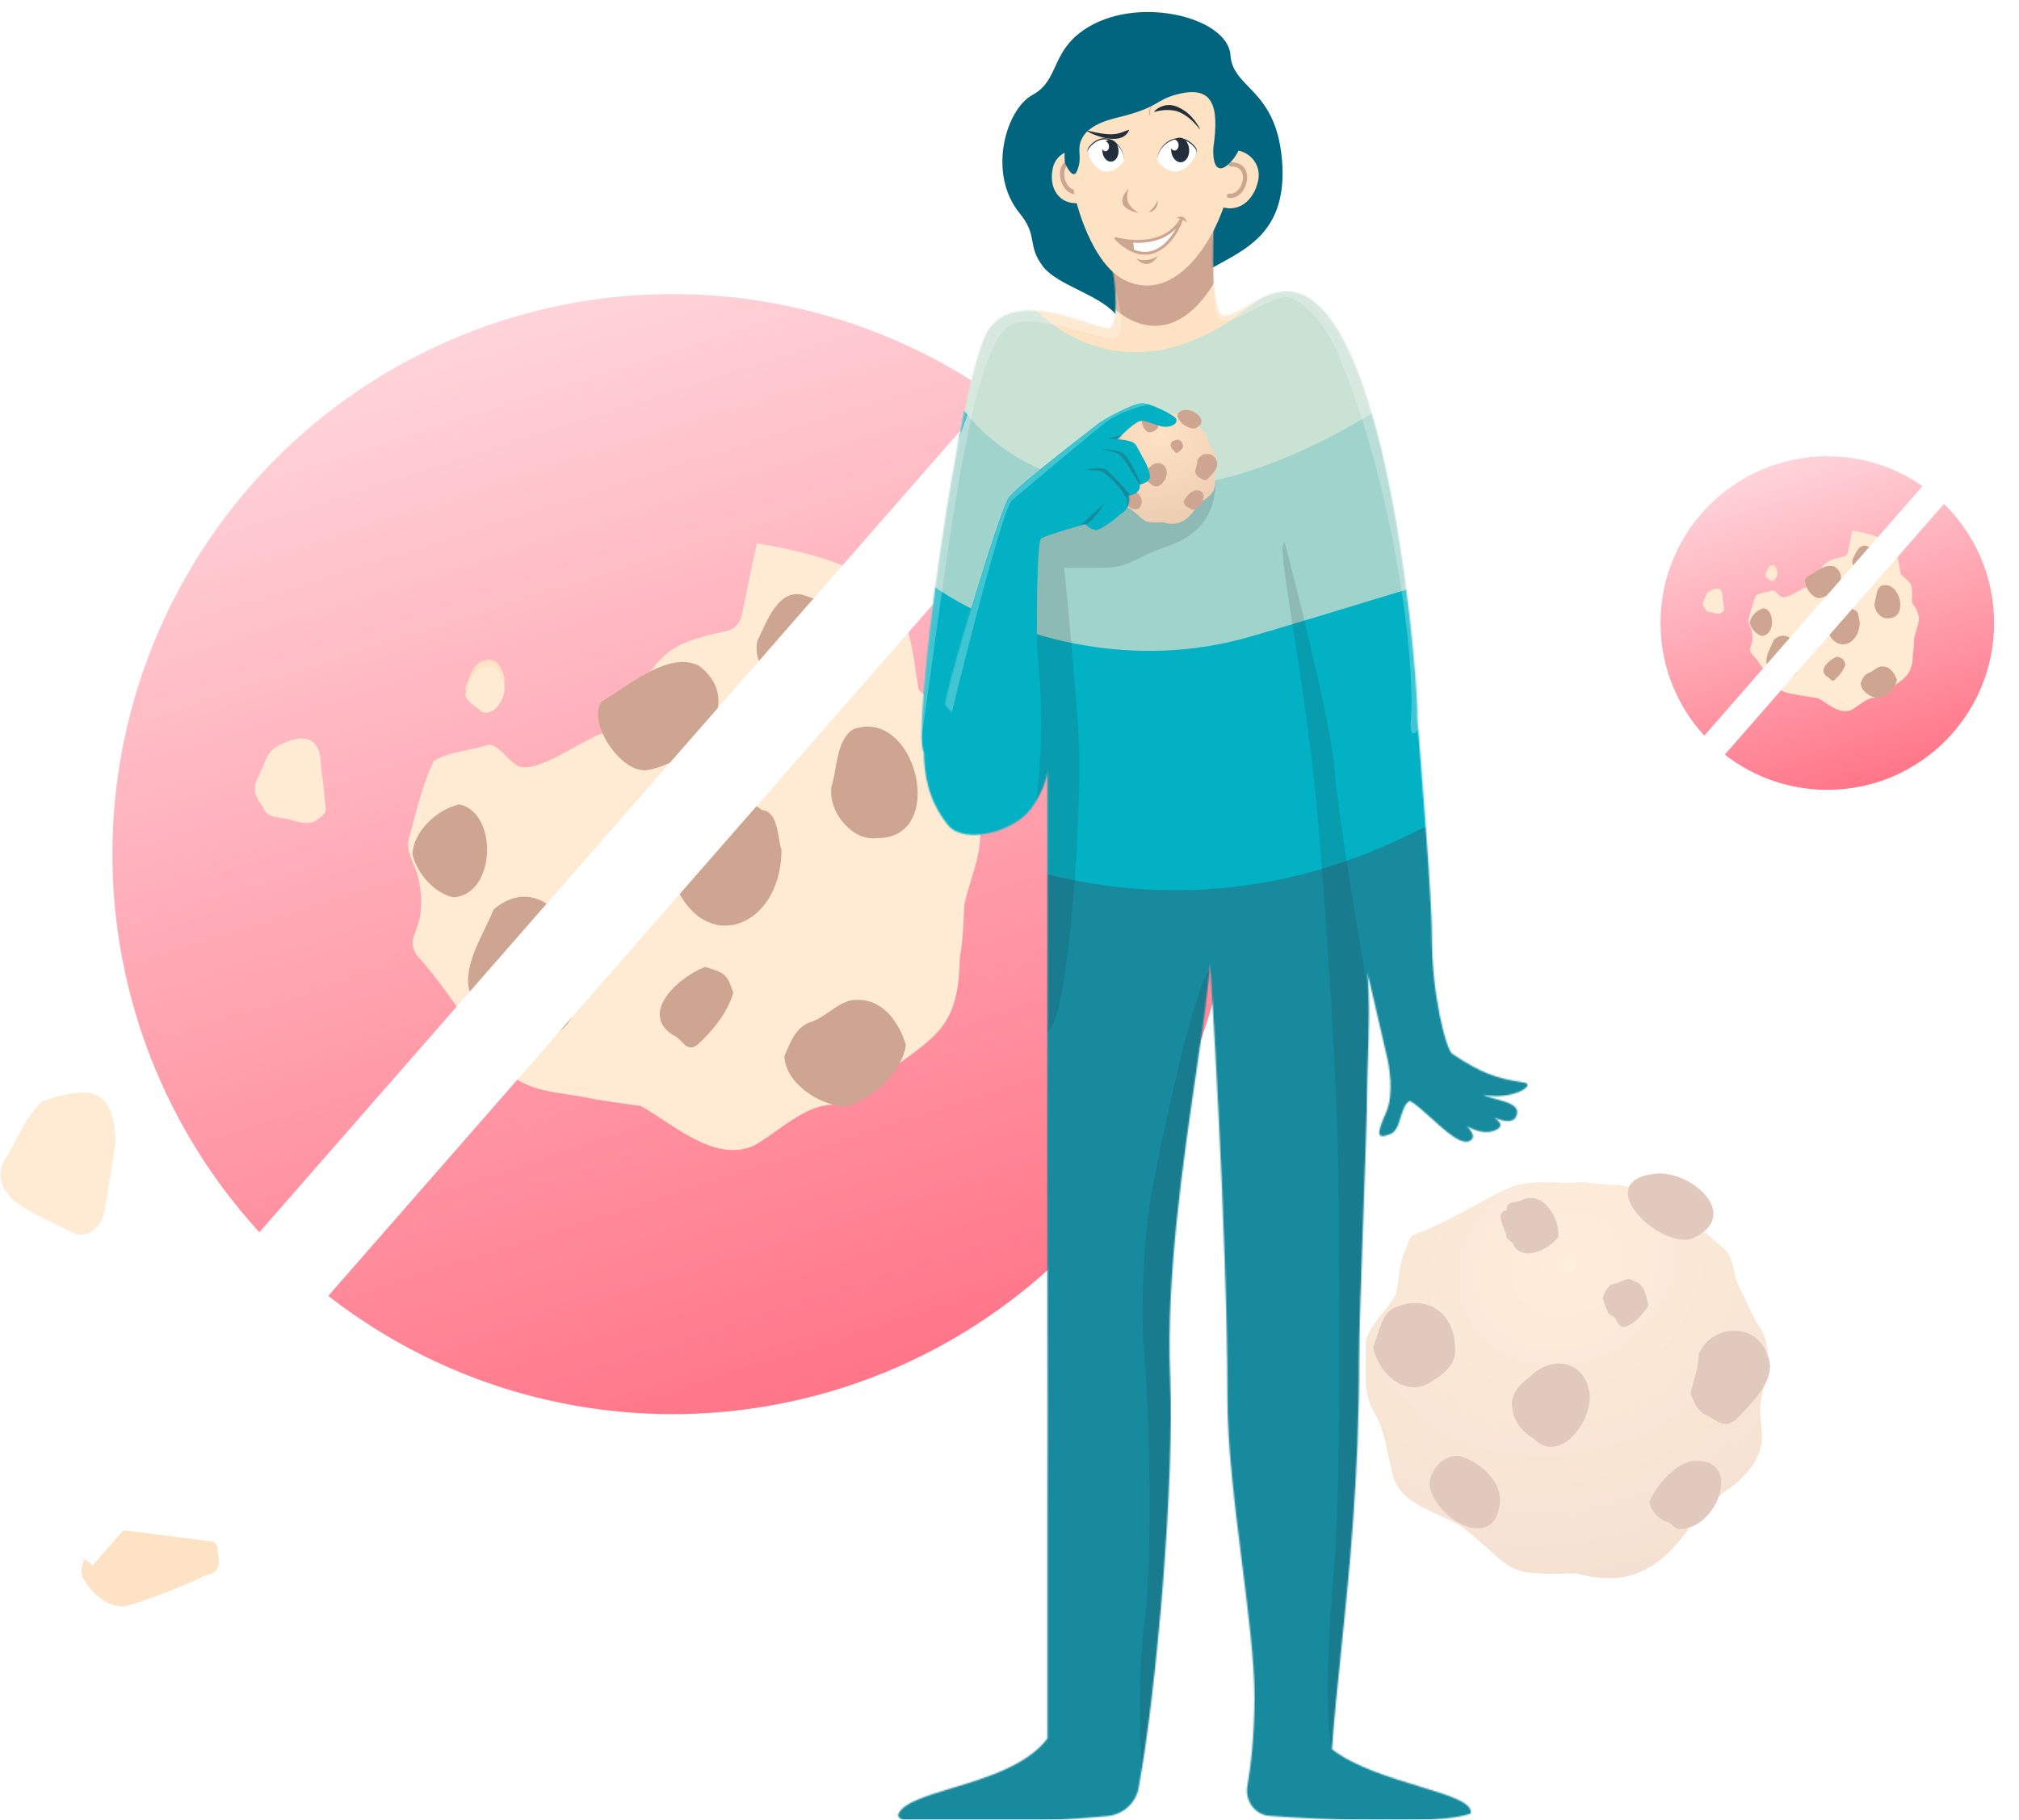 <svg width="1421" height="1281" viewBox="0 0 1421 1281" fill="none" xmlns="http://www.w3.org/2000/svg">
<path d="M674.265 532.745C674.735 535.909 675.036 539.098 675.372 542.282C675.5 543.503 674.507 544.02 673.725 544.65C671.827 546.176 669.81 545.48 667.794 544.994C665.597 544.153 661.822 544.817 661.163 541.931C659.224 539.755 658.692 537.661 660.045 535.037C661.306 532.859 661.697 529.916 663.902 528.486C666.108 527.056 674.269 522.933 674.265 532.745Z" fill="#FEE2C4"/>
<circle cx="473.356" cy="601.257" r="394.231" fill="url(#paint0_linear)"/>
<path d="M675.881 518.991C676.436 519.823 677.035 520.626 677.625 521.435C677.851 521.745 678.189 521.659 678.501 521.642C679.259 521.601 679.578 521.019 679.941 520.487C680.271 519.834 681.281 519.202 680.828 518.394C680.819 517.485 680.503 516.889 679.641 516.561C678.894 516.318 678.187 515.716 677.378 515.844C676.57 515.971 673.823 516.714 675.881 518.991Z" fill="#FEE2C4"/>
<path d="M144.533 1108.98C129.904 1116.55 91.389 1131.17 85.774 1130.9C73.546 1129.77 64.883 1121.82 58.816 1111.43C55.803 1106.26 58.006 1097.83 63.031 1092.62C70.465 1084.86 78.502 1075.8 90.486 1077.57C109.584 1080.14 128.706 1082.57 147.852 1084.86C150.987 1085.24 152.455 1086.43 152.967 1089.65C153.843 1097.36 157.369 1106.68 144.533 1108.98Z" fill="#FEE2C4"/>
<g filter="url(#filter0_i)">
<path d="M81.447 799.538C79.007 815.466 76.216 833.205 73.298 849.586C71.621 859.21 61.31 868.599 51.787 864.064C33.813 853.627 -8.011 842.201 1.806 814.888C11.43 800.921 17.298 782.193 29.864 771.169C61.914 760.64 79.745 760.111 81.447 799.538Z" fill="#FFEAD3"/>
</g>
<g filter="url(#filter1_i)">
<path d="M532.783 378.093C561.194 382.776 589.788 389.892 615.121 403.935C640.454 420.482 642.003 453.915 646.517 481.045C671.546 505.26 674.863 498.851 673.328 537.724C673.442 543.313 672.225 549.206 676.809 553.245C683.753 562.285 688.274 572.948 689.946 584.224C689.536 600.346 682.164 616.603 678.712 632.449C678.061 644.858 677.877 657.344 675.557 669.639C674.538 719.322 659.328 724.408 622.146 752.012C619.099 754.134 615.789 755.848 612.298 757.113C600.739 758.874 599.565 775.053 587.63 773.193C565.7 773.193 548.63 792.13 530.328 802.197C502.42 814.223 473.89 786.853 451.096 774.197C439.657 772.464 428.147 771.134 416.765 769.096C396.872 764.35 371.914 765.453 356.888 749.798C333.245 724.698 316.642 693.515 293.424 668.132C283.4 652.229 302.677 651.72 294.308 613.122C291.818 602.942 284.404 594.333 288.465 583.594C293.127 566.021 297.4 547.94 305.196 531.421C316.26 524.481 331.562 524.014 344.104 519.784C351.631 520.42 356.173 529.384 362.349 533.267C373.668 544.091 409.407 516.289 423.896 511.953C434.465 507.913 437.598 496.488 443.626 488.013C466.264 455.648 469.249 448.623 510.025 440.148C516.838 439.016 520.792 434.758 522.186 428.051C525.822 411.356 528.829 394.738 532.783 378.093Z" fill="#FFEAD3"/>
</g>
<g filter="url(#filter2_i)">
<path d="M225.863 535.135C227.32 544.947 228.254 554.837 229.294 564.713C229.69 568.498 226.613 570.104 224.186 572.056C218.301 576.789 212.047 574.631 205.793 573.124C198.981 570.514 187.273 572.572 185.228 563.623C179.215 556.875 177.567 550.38 181.762 542.245C185.674 535.489 186.884 526.363 193.724 521.928C200.565 517.492 225.874 504.705 225.863 535.135Z" fill="#FFEAD3"/>
</g>
<path d="M355.101 479.531C355.625 487.567 347.419 501.108 338.618 496.304C335.046 492.59 325.34 488.452 328.162 482.361C331.049 475.216 333.249 466.5 341.745 464.823C349.598 462.008 355.101 472.895 355.101 479.531Z" fill="#FEE2C4"/>
<g filter="url(#filter3_i)">
<path d="M355.101 479.531C355.625 487.567 347.419 501.108 338.618 496.304C335.046 492.59 325.34 488.452 328.162 482.361C331.049 475.216 333.249 466.5 341.745 464.823C349.598 462.008 355.101 472.895 355.101 479.531Z" fill="#FFEAD3"/>
</g>
<g filter="url(#filter4_i)">
<path fill-rule="evenodd" clip-rule="evenodd" d="M542.758 480.143C549.995 500.276 595.037 464.303 594.245 450.685C594.279 430.604 586.345 428.232 570.258 423.423C569.859 423.304 569.455 423.183 569.046 423.06C551.228 414.768 542.295 434.058 535.719 448.259L535.719 448.26L535.718 448.261C535.012 449.785 534.334 451.25 533.674 452.617C530.944 458.128 533.328 470.352 537.728 474.597C537.96 474.728 538.189 474.854 538.414 474.978L538.414 474.979C540.681 476.232 542.481 477.227 542.758 480.143ZM455.39 544.951C437.139 547.441 412.945 511.376 423.422 496.697C427.065 494.585 431.135 491.878 435.486 488.984C453.001 477.336 475.067 462.661 492.163 471.597C526.926 498.861 487.133 539.963 455.39 544.951ZM472.948 619.528C492.049 676.95 549.62 658.323 550.058 601.135C549.259 599.186 548.777 596.283 548.243 593.069V593.069C546.826 584.535 545.044 573.81 535.995 572.936C532.578 569.852 528.658 568.317 524.47 569.916C521.462 570.789 519.201 569.52 516.938 568.251C514.912 567.114 512.885 565.978 510.322 566.379C506.607 566.817 503.051 568.141 499.955 570.24C496.859 572.339 494.312 575.151 492.53 578.44C490.354 583.433 487.422 588.324 484.479 593.234C479.386 601.732 474.258 610.287 472.948 619.528ZM381.258 732.773C403.309 732.469 409.803 704.455 410.263 685.828C408.091 654.942 378.938 616.33 347.45 642.972C345.848 647.063 343.676 651.555 341.394 656.275C332.205 675.278 321.238 697.959 338.607 712.909C347.885 722.52 360.383 726.336 373.165 730.239C375.859 731.061 378.566 731.888 381.258 732.773ZM552.032 746.2C552.852 765.414 576.113 780.44 594.393 781.925C613.705 776.959 634.652 758.29 637.609 738.518C633.075 723.202 622.018 706.754 604.495 706.754C596.783 705.951 590.344 710.406 583.879 714.878C579.971 717.581 576.054 720.291 571.84 721.85C561.374 724.817 557.459 733.794 553.525 742.816C553.032 743.947 552.539 745.079 552.032 746.2ZM617.342 592.822C599.43 595.199 582.678 573.856 585.175 556.743C586.375 553.015 587.152 548.655 587.953 544.16C589.888 533.305 591.963 521.664 600.463 516.236C644.791 499.937 667.57 593.303 617.342 592.822ZM319.075 634.483C305.846 631.802 293.374 617.653 290.276 604.063C291.153 587.792 307.601 572.625 323.193 569.081C350.789 574.74 349.155 632.856 319.075 634.483ZM497.332 683.794C496.996 683.689 496.652 683.582 496.301 683.472C478.346 690.158 449.172 715.738 473.861 731.656C476.154 732.324 477.943 734.209 479.681 736.041C482.802 739.329 485.758 742.444 491.165 738.022C501.642 728.43 512.105 715.526 516.109 701.774C511.979 688.353 509.39 687.547 497.332 683.794Z" fill="#CEA591"/>
</g>
<path fill-rule="evenodd" clip-rule="evenodd" d="M926.404 116.855L65.115 1102.05L15.427 1058.61L876.715 73.415L926.404 116.855Z" fill="white"/>
<g opacity="0.6" filter="url(#filter5_f)">
<g filter="url(#filter6_i)">
<path d="M965.087 949.93C965.087 946.11 965.452 942.256 964.999 938.469C964.454 925.981 980.527 913.532 986.285 902.267C988.468 891.52 988.414 880.108 993.38 869.853C995.307 866.005 995.476 860.672 1000.43 859.712C1022.18 851.465 1042.1 838.776 1062.95 828.482C1077.87 821.245 1095.02 823.636 1111.04 823.712C1121.78 821.763 1132.12 826.07 1142.66 824.995C1151.94 827.178 1161.72 827.472 1170.92 830.048C1179.53 831.538 1184.97 837.515 1189.76 844.239C1196.94 854.609 1207.92 861.158 1216.83 869.782C1224.5 876.047 1223.56 887.858 1227.53 896.591C1232.41 905.181 1235.93 914.601 1241 923.148C1253.95 941.279 1245.65 961.228 1242.55 980.925C1242.24 992.452 1246.7 1004.48 1240.96 1015.57C1233.04 1035.14 1212.04 1043.02 1197.26 1056.5C1196.53 1057.11 1195.7 1057.96 1195.52 1058.83C1193.96 1066.01 1189.42 1071.55 1184.87 1076.84C1164 1100.89 1143.27 1106.78 1112.95 1098.55C1061.05 1099.79 1072.12 1097.71 1034.23 1066.78C1016.89 1054.84 986.924 1050.95 983.54 1026.35C979.85 1012.98 978.628 998.592 971.652 986.378C964.388 975.358 964.934 962.543 965.087 949.93Z" fill="url(#paint1_radial)"/>
</g>
<g filter="url(#filter7_i)">
<path fill-rule="evenodd" clip-rule="evenodd" d="M1170.95 828.679C1196.34 826.856 1231.29 858.56 1196.31 874.377C1172.38 882.16 1123.23 833.28 1170.95 828.679ZM974.785 941.663C973.789 944.795 972.812 947.869 971.538 950.527C974.354 968.62 994.646 987.733 1012.86 975.011C1021.42 969.766 1030.22 962.791 1029.29 951.542C1028.74 926.414 1009.36 912.923 985.947 923.413C979.504 926.815 977.095 934.394 974.785 941.663ZM1182.18 1076.3C1183.48 1077.52 1184.76 1078.71 1186.84 1078.82C1214.46 1079.94 1233.35 1025.94 1194.53 1031.31C1181.95 1034.94 1171.66 1047.75 1166.13 1059.32C1166.18 1065.46 1172.82 1072.66 1179.47 1074.25C1180.52 1074.75 1181.36 1075.53 1182.18 1076.3ZM1194.91 983.758C1195.55 980.83 1196.35 977.916 1197.16 974.999C1198.92 968.629 1200.68 962.247 1200.75 955.688C1209.87 934.533 1240.94 932.983 1249.03 956.168C1256.03 971.419 1241.65 986.516 1230.9 997.788L1230.9 997.789L1230.9 997.795C1229.68 999.07 1228.51 1000.3 1227.43 1001.47C1220.28 1007.33 1215.95 1004.6 1210.75 1001.34L1210.75 1001.34C1209.11 1000.3 1207.37 999.213 1205.43 998.325C1200.42 996.615 1197.31 989.358 1195.58 985.301C1195.33 984.71 1195.1 984.186 1194.91 983.758ZM1084.37 1015.16C1101.63 1033.53 1124.87 1005.07 1124.01 985.141C1122.12 961.176 1097.96 955.047 1081.56 972.075C1074.23 977.391 1068.02 983.946 1069.43 993.606C1070.49 1002.98 1076.02 1010.22 1084.37 1015.16ZM1012.01 1051.39C1018.75 1074.42 1059.06 1095.11 1060.92 1058.45C1060.67 1043.89 1046.83 1032.37 1033.75 1027.83C1021.68 1024.44 1008.3 1039.64 1012.01 1051.39ZM1065.71 854.494C1064.94 849.866 1068.2 849.273 1071.65 848.645C1073.45 848.316 1075.31 847.978 1076.68 847.049C1091.86 840.805 1102.92 860.426 1101.87 873.192C1095.89 881.827 1078.27 890.603 1070.76 879.927C1070.58 878.037 1069.31 877.098 1068.02 876.142C1067 875.389 1065.97 874.625 1065.44 873.378C1065.27 871.584 1064.39 869.345 1063.48 867.037C1061.33 861.568 1059.03 855.714 1065.71 854.494ZM1143.07 932.528C1144.22 934.63 1145.37 936.738 1148.72 936.547C1156.15 934.309 1161.43 927.569 1165.42 921.396C1164.94 919.988 1164.56 918.484 1164.18 916.974C1162.85 911.662 1161.5 906.278 1155.55 904.722C1152.01 901.807 1149.06 903.175 1145.88 904.645C1144.81 905.142 1143.71 905.651 1142.55 906.01C1136.93 906.223 1134.2 912.227 1133.11 916.899C1133.71 918.075 1134.16 919.485 1134.63 920.928C1135.65 924.071 1136.72 927.369 1139.44 928.742C1141.31 929.302 1142.19 930.913 1143.07 932.528Z" fill="#CEA591"/>
</g>
</g>
<circle cx="1286.08" cy="438.599" r="117.4" fill="url(#paint2_linear)"/>
<g filter="url(#filter8_i)">
<path d="M1303.78 372.142C1312.24 373.537 1320.76 375.656 1328.3 379.838C1335.85 384.765 1336.31 394.721 1337.65 402.801C1345.1 410.012 1346.09 408.103 1345.64 419.679C1345.67 421.344 1345.31 423.099 1346.67 424.302C1348.74 426.994 1350.09 430.169 1350.58 433.527C1350.46 438.328 1348.27 443.169 1347.24 447.888C1347.04 451.583 1346.99 455.301 1346.3 458.963C1346 473.758 1341.47 475.273 1330.39 483.493C1329.49 484.125 1328.5 484.636 1327.46 485.012C1324.02 485.537 1323.67 490.355 1320.11 489.801C1313.58 489.801 1308.5 495.44 1303.05 498.438C1294.74 502.02 1286.24 493.869 1279.46 490.1C1276.05 489.584 1272.62 489.188 1269.23 488.581C1263.31 487.167 1255.88 487.496 1251.4 482.834C1244.36 475.359 1239.42 466.073 1232.5 458.514C1229.52 453.778 1235.26 453.627 1232.77 442.133C1232.02 439.101 1229.82 436.537 1231.02 433.339C1232.41 428.106 1233.69 422.721 1236.01 417.802C1239.3 415.736 1243.86 415.597 1247.59 414.337C1249.84 414.526 1251.19 417.196 1253.03 418.352C1256.4 421.575 1267.04 413.296 1271.36 412.005C1274.5 410.802 1275.44 407.4 1277.23 404.876C1283.97 395.238 1284.86 393.146 1297 390.622C1299.03 390.285 1300.21 389.017 1300.63 387.019C1301.71 382.048 1302.6 377.099 1303.78 372.142Z" fill="#FFEAD3"/>
</g>
<g filter="url(#filter9_i)">
<path d="M1212.38 418.908C1212.82 421.83 1213.09 424.776 1213.4 427.717C1213.52 428.844 1212.61 429.322 1211.88 429.903C1210.13 431.313 1208.27 430.67 1206.41 430.221C1204.38 429.444 1200.89 430.057 1200.28 427.392C1198.49 425.382 1198 423.448 1199.25 421.026C1200.41 419.014 1200.77 416.296 1202.81 414.975C1204.85 413.654 1212.39 409.847 1212.38 418.908Z" fill="#FFEAD3"/>
</g>
<path d="M1250.87 402.35C1251.02 404.743 1248.58 408.775 1245.96 407.345C1244.9 406.239 1242.01 405.006 1242.85 403.192C1243.71 401.065 1244.36 398.469 1246.89 397.97C1249.23 397.131 1250.87 400.374 1250.87 402.35Z" fill="#FEE2C4"/>
<g filter="url(#filter10_i)">
<path d="M1250.87 402.35C1251.02 404.743 1248.58 408.775 1245.96 407.345C1244.9 406.239 1242.01 405.006 1242.85 403.192C1243.71 401.065 1244.36 398.469 1246.89 397.97C1249.23 397.131 1250.87 400.374 1250.87 402.35Z" fill="#FFEAD3"/>
</g>
<g filter="url(#filter11_i)">
<path fill-rule="evenodd" clip-rule="evenodd" d="M1306.75 402.532C1308.91 408.528 1322.32 397.815 1322.08 393.76C1322.09 387.78 1319.73 387.073 1314.94 385.641L1314.58 385.533C1309.27 383.064 1306.61 388.808 1304.66 393.037C1304.45 393.491 1304.24 393.928 1304.05 394.335C1303.23 395.976 1303.94 399.616 1305.25 400.88C1305.32 400.919 1305.39 400.957 1305.46 400.994C1306.13 401.367 1306.67 401.664 1306.75 402.532ZM1280.73 421.831C1275.3 422.573 1268.09 411.833 1271.21 407.462C1272.3 406.833 1273.51 406.027 1274.81 405.165L1274.81 405.165L1274.81 405.165L1274.81 405.165L1274.81 405.165C1280.02 401.696 1286.59 397.326 1291.69 399.987C1302.04 408.106 1290.19 420.346 1280.73 421.831ZM1285.96 444.04C1291.65 461.14 1308.8 455.593 1308.93 438.563C1308.69 437.982 1308.54 437.118 1308.39 436.161L1308.39 436.161C1307.96 433.62 1307.43 430.426 1304.74 430.165C1303.72 429.247 1302.55 428.79 1301.31 429.266C1300.41 429.526 1299.74 429.148 1299.06 428.77C1298.46 428.432 1297.86 428.093 1297.09 428.213C1295.99 428.343 1294.93 428.737 1294.01 429.362C1293.08 429.988 1292.33 430.825 1291.79 431.804C1291.15 433.291 1290.27 434.748 1289.4 436.21C1287.88 438.741 1286.35 441.288 1285.96 444.04ZM1258.66 477.764C1265.22 477.673 1267.16 469.331 1267.3 463.784C1266.65 454.586 1257.97 443.088 1248.59 451.022C1248.11 452.24 1247.47 453.578 1246.79 454.983C1244.05 460.642 1240.78 467.397 1245.96 471.848C1248.72 474.711 1252.44 475.847 1256.25 477.009C1257.05 477.254 1257.86 477.5 1258.66 477.764ZM1309.51 481.763C1309.76 487.484 1316.68 491.959 1322.13 492.401C1327.88 490.922 1334.12 485.363 1335 479.475C1333.65 474.914 1330.36 470.016 1325.14 470.016C1322.84 469.777 1320.92 471.103 1319 472.435C1317.83 473.24 1316.67 474.047 1315.41 474.511C1312.3 475.395 1311.13 478.068 1309.96 480.755L1309.96 480.756C1309.81 481.093 1309.66 481.429 1309.51 481.763ZM1328.96 436.087C1323.63 436.795 1318.64 430.439 1319.38 425.343C1319.74 424.233 1319.97 422.934 1320.21 421.596C1320.79 418.363 1321.41 414.897 1323.94 413.28C1337.14 408.427 1343.92 436.231 1328.96 436.087ZM1240.14 448.494C1236.2 447.695 1232.49 443.482 1231.56 439.435C1231.83 434.589 1236.72 430.073 1241.37 429.017C1249.58 430.703 1249.1 448.009 1240.14 448.494ZM1293.22 463.178C1293.12 463.147 1293.02 463.115 1292.92 463.083C1287.57 465.073 1278.88 472.691 1286.23 477.431C1286.92 477.63 1287.45 478.192 1287.97 478.737C1288.9 479.716 1289.78 480.644 1291.39 479.327C1294.51 476.471 1297.62 472.628 1298.82 468.533C1297.59 464.536 1296.82 464.296 1293.22 463.178Z" fill="#CEA591"/>
</g>
<path fill-rule="evenodd" clip-rule="evenodd" d="M1421 294.347L1164.51 587.733L1149.72 574.797L1406.2 281.41L1421 294.347Z" fill="white"/>
<g filter="url(#filter12_i)">
<g filter="url(#filter13_i)">
<path d="M720.637 58.852C739.326 48.728 733.486 29.26 756.458 13.296C793.286 -12.296 858.266 3.952 860.028 30.817C861.586 54.569 891.769 54.104 896.239 104.018C900.911 156.192 869.373 167.873 847.569 180.332C830.125 190.3 840.301 204.473 847.569 210.313C819.405 241.851 776.082 324.24 720.637 337.634C651.33 354.377 718.067 292.145 739.482 274.624C756.614 260.607 813.814 235.182 779.041 213.039C766.841 199.022 738.158 192.792 728.035 179.554C716.618 164.624 724.826 158.216 711.681 142.175C688.709 114.141 701.947 68.975 720.637 58.852Z" fill="#01657F"/>
</g>
<mask id="mask0" style="mask-type:alpha" maskUnits="userSpaceOnUse" x="626" y="147" width="444" height="1134">
<path fill-rule="evenodd" clip-rule="evenodd" d="M776.581 183.576C779.414 195.409 781.381 225.876 774.581 227.076C772.46 227.45 767.318 225.738 760.485 223.463C739.936 216.621 704.09 204.686 689.081 229.076C669.602 260.729 634.945 509.613 644.24 525.786C644.47 540.448 646.952 559.258 661.205 576.8C672.782 591.049 708.024 581.278 719.625 565.327C728.905 552.566 731.225 541.642 731.225 537.776V674.082C731.225 684.886 731.205 699.81 731.181 717.395C731.117 764.01 731.028 829.319 731.225 886.121C731.482 959.925 731.225 1062.7 731.225 1062.7V1219.76C717.095 1238.65 688.014 1247.46 663.949 1254.74C645.493 1260.33 629.987 1265.03 626.437 1272.69C619.913 1286.77 728.893 1278.39 773.282 1274.42C784.325 1273.43 793.377 1265.49 795.377 1254.59C808.313 1184.05 820.662 1038.83 817.563 964.456C814.698 895.702 826.574 814.547 835.904 750.788C840.399 720.071 844.303 693.391 845.683 674.082C845.683 674.082 857.87 862.817 857.87 979.936C857.87 1014.42 863.199 1056.87 868.219 1096.86C872.69 1132.47 876.917 1166.14 876.917 1190.5C876.917 1217.92 874.315 1239.37 871.871 1253.48C870.137 1263.48 877.124 1273.5 887.248 1274.23C924.473 1276.91 1003.97 1281.36 1029.11 1272.69C1030.85 1265.01 1014 1259.89 992.741 1253.43C972.151 1247.18 947.425 1239.66 931.444 1227.35C932.935 1206.27 935.262 1183.8 937.787 1159.44C943.648 1102.86 950.575 1036 950.575 952.203C950.575 934.276 952.087 892.1 953.542 851.514C954.891 813.875 956.191 777.603 956.191 763.306C956.191 758.326 956.423 751.518 956.689 743.695C957.332 724.838 958.175 700.081 956.456 680.818L969.677 737.836C971.934 746.268 975.093 766.248 969.677 778.716C962.908 794.3 962.368 798.287 972.482 794.391C976.686 792.771 978.254 787.635 979.827 782.484C981.28 777.722 982.737 772.948 986.284 770.924C990.563 773.369 995.934 778.242 1001.5 783.297C1011.71 792.559 1022.58 802.427 1028.63 799.066C1032.7 796.805 1030.29 792.656 1026.27 788.692C1032.39 792.108 1039.75 794.455 1046.28 791.717C1052.54 789.093 1050.14 785.657 1045.38 782.593C1052.41 785.488 1059.11 786.929 1061.26 781.556C1064.14 774.349 1055.53 772.02 1047.25 769.782C1043.78 768.843 1040.37 767.921 1037.89 766.662C1058.58 770.924 1075.44 759.52 1066.88 758.138C1046.28 754.816 1037.05 751.694 1016.15 737.836C1011.85 734.981 1001.76 696.374 1001.76 655.459C1001.76 633.323 998.041 585.319 994.733 542.63C993.574 527.666 992.465 513.356 991.585 501.041C993.047 487.6 973.521 216.063 905.081 201.576C892.868 198.99 881.758 205.511 872.231 211.103C865.946 214.791 860.35 218.076 855.581 218.076C845.981 218.076 847.414 169.742 848.581 147.576C830.914 153.742 776.581 174.776 776.581 183.576Z" fill="#178A9E"/>
</mask>
<g mask="url(#mask0)">
<path d="M774.581 227.076C781.381 225.876 779.414 195.409 776.581 183.576C776.581 174.776 830.914 153.742 848.581 147.576C847.414 169.742 845.981 218.076 855.581 218.076C867.581 218.076 884.812 197.285 905.081 201.576C973.581 216.076 990.41 176.654 1047.67 494.744C1126.6 933.18 1394.27 1576.94 905.081 1576.94C456.199 1576.94 539.411 1013.57 562.547 820.714C564.036 808.303 669.081 261.576 689.081 229.076C709.081 196.576 766.081 228.576 774.581 227.076Z" fill="#178A9E"/>
<path d="M984.603 584.107C810.823 668.817 654.223 594.488 597.646 546.735C597.646 107.481 777.111 116.89 954.844 126.208L956.574 126.299C1099.21 133.773 1238.68 409.704 1290.59 546.735C1261 523.896 1158.38 499.397 984.603 584.107Z" fill="#02B2C4"/>
<path d="M873.48 444.286C773.836 473.072 683.417 432.292 650.664 408.303C665.887 139.816 882.476 97.606 953.057 98.298C1023.64 98.99 1177.26 408.303 1135.74 389.62C1094.22 370.936 998.036 408.303 873.48 444.286Z" fill="#A1D3CD"/>
<path d="M990.375 266.764C810.093 393.174 701.461 328.769 669.681 280.765C605.675 203.425 686.349 -39.929 750.354 -87.266C814.36 -134.603 1215.73 108.75 990.375 266.764Z" fill="#CAE2D4"/>
<path d="M896.081 191.576C810.081 278.776 740.248 237.576 716.081 206.076C714.581 199.409 712.481 174.876 716.081 130.076C720.581 74.076 1003.58 82.576 896.081 191.576Z" fill="#FEE2C4"/>
<path d="M755.581 174.576C759.248 207.576 821.581 274.576 862.581 165.576C913.16 31.11 774.081 128.576 755.581 174.576Z" fill="#CEA591"/>
<path d="M933.364 537.963C931.286 508.873 909.123 419.351 898.3 378.227C890.568 373.934 912.986 473.136 921.532 573.158C930.816 681.828 936.192 784.567 936.192 846.903C936.192 909.239 938.559 1037.51 932.066 1111.53C926.871 1170.75 927.737 1218.03 932.066 1230.15L956.74 978.211L963.234 771.723L955.442 684.712C948.948 647.917 935.442 567.053 933.364 537.963Z" fill="#222E3A" fill-opacity="0.15"/>
<path d="M804.517 835.671C815.822 776.535 836.908 681.743 846.66 677.613L836.908 843.389V1219.52L799.295 1265.49C796.973 1241.34 793.723 1182.46 799.295 1140.11C806.26 1087.18 802.081 975.731 799.295 947.869C796.509 920.008 799.22 863.377 804.517 835.671Z" fill="#222E3A" fill-opacity="0.15"/>
<path d="M816.277 380.286C842.809 371.286 849.491 352.201 849.491 335.688L768.706 341.715C749.42 350.286 710.848 368.201 710.848 371.286C710.848 375.144 738.137 479.163 721.134 571.857C709.886 633.18 718.563 736.428 732.706 721C746.848 705.571 755.848 561.572 753.277 516.572C751.22 480.572 745.563 421.001 742.991 395.715H768.706C790.306 395.715 790.679 388.969 816.277 380.286Z" fill="#222E3A" fill-opacity="0.15"/>
<path d="M779.581 233.576C787.081 229.576 780.581 205.076 779.581 202.076L644.581 206.076C639.414 340.909 632.181 588.776 644.581 501.576C660.081 392.576 676.081 248.576 702.581 226.576C718.859 213.062 772.081 237.576 779.581 233.576Z" fill="white" fill-opacity="0.25"/>
<path d="M853.081 221.076C844.581 215.576 853.081 190.576 853.081 186.576C872.414 181.909 913.581 173.076 923.581 175.076C933.581 177.076 988.081 367.576 1014.08 462.576C1004.08 488.576 984.681 532.776 987.081 501.576C990.081 462.576 976.081 339.576 934.581 242.576C927.191 225.302 912.581 209.076 902.081 205.576C890.598 201.748 861.581 226.576 853.081 221.076Z" fill="white" fill-opacity="0.25"/>
</g>
<g filter="url(#filter14_i)">
<path d="M772.358 319.337C772.358 318.267 772.46 317.189 772.334 316.129C772.181 312.635 776.679 309.151 778.29 305.999C778.901 302.992 778.886 299.798 780.275 296.929C780.814 295.852 780.862 294.36 782.247 294.091C788.335 291.783 793.908 288.232 799.743 285.352C803.917 283.327 808.718 283.996 813.2 284.017C816.204 283.472 819.1 284.677 822.049 284.376C824.645 284.987 827.381 285.069 829.956 285.79C832.364 286.207 833.888 287.88 835.229 289.761C837.238 292.663 840.31 294.496 842.803 296.909C844.95 298.662 844.686 301.967 845.798 304.411C847.163 306.815 848.148 309.451 849.567 311.842C853.19 316.916 850.867 322.498 849.999 328.01C849.914 331.235 851.162 334.6 849.556 337.703C847.339 343.18 841.462 345.385 837.328 349.158C837.123 349.329 836.891 349.566 836.839 349.808C836.402 351.82 835.131 353.368 833.859 354.848C828.021 361.579 822.22 363.227 813.735 360.924C799.212 361.27 802.309 360.689 791.707 352.034C786.855 348.692 778.469 347.605 777.522 340.72C776.489 336.981 776.147 332.954 774.195 329.536C772.163 326.452 772.315 322.866 772.358 319.337Z" fill="url(#paint3_radial)"/>
</g>
<g filter="url(#filter15_i)">
<path fill-rule="evenodd" clip-rule="evenodd" d="M829.964 285.407C837.069 284.897 846.848 293.769 837.062 298.195C830.363 300.373 816.61 286.694 829.964 285.407ZM775.072 317.023C774.793 317.9 774.52 318.76 774.163 319.504C774.951 324.566 780.629 329.915 785.726 326.355C788.121 324.887 790.584 322.935 790.323 319.788C790.169 312.756 784.745 308.981 778.195 311.916C776.392 312.868 775.718 314.989 775.072 317.023ZM833.107 354.7C833.469 355.039 833.827 355.374 834.412 355.403C842.138 355.716 847.426 340.607 836.564 342.108C833.044 343.124 830.162 346.708 828.615 349.947C828.628 351.664 830.488 353.68 832.349 354.124C832.643 354.265 832.876 354.483 833.107 354.7ZM837.298 326.352L837.298 326.352C837.79 324.569 838.283 322.783 838.302 320.948C840.854 315.028 849.55 314.594 851.812 321.082C853.772 325.35 849.747 329.574 846.741 332.729L846.741 332.729L846.741 332.729L846.739 332.731C846.399 333.088 846.072 333.431 845.769 333.758C843.767 335.398 842.556 334.636 841.102 333.722C840.641 333.432 840.156 333.127 839.614 332.879C838.21 332.4 837.342 330.37 836.856 329.234C836.785 329.069 836.723 328.922 836.668 328.802C836.847 327.983 837.072 327.168 837.297 326.352L837.298 326.352L837.298 326.352L837.298 326.352L837.298 326.352ZM805.737 337.589C810.566 342.729 817.071 334.766 816.828 329.19C816.301 322.483 809.54 320.768 804.95 325.533C802.899 327.021 801.163 328.855 801.557 331.558C801.853 334.182 803.4 336.207 805.737 337.589ZM785.489 347.727C787.375 354.172 798.654 359.962 799.175 349.704C799.104 345.63 795.233 342.406 791.572 341.136C788.195 340.186 784.449 344.441 785.489 347.727ZM800.516 292.631C800.3 291.336 801.211 291.17 802.177 290.994C802.682 290.902 803.202 290.808 803.584 290.548C807.833 288.8 810.927 294.291 810.634 297.863C808.962 300.279 804.03 302.735 801.929 299.748C801.878 299.219 801.523 298.956 801.161 298.688C800.877 298.478 800.588 298.264 800.44 297.915C800.393 297.413 800.146 296.787 799.892 296.141C799.29 294.61 798.645 292.972 800.516 292.631ZM822.163 314.467C822.484 315.055 822.806 315.645 823.743 315.592C825.823 314.965 827.301 313.079 828.416 311.352C828.282 310.958 828.176 310.537 828.07 310.115C827.697 308.628 827.32 307.121 825.655 306.686C824.664 305.87 823.838 306.253 822.949 306.664C822.648 306.804 822.341 306.946 822.017 307.047C820.444 307.106 819.68 308.786 819.375 310.093C819.543 310.423 819.671 310.817 819.801 311.221C820.086 312.1 820.385 313.023 821.146 313.408C821.67 313.564 821.916 314.015 822.163 314.467Z" fill="#CEA591"/>
</g>
<path d="M821.103 289.966C818.856 287.769 804.542 280.032 797.968 279.853C791.394 279.674 769.536 291.724 765.945 294.958C763.494 297.113 710.019 337.607 703.709 346.577C697.398 355.547 657.016 489.439 659.412 492.409C691.684 530.966 724.274 504.427 724.274 504.427C724.274 504.427 721.998 377.747 726.858 374.974C731.718 372.202 757.976 364.885 757.976 364.885C757.976 364.885 760.444 368.37 764.782 369.086C769.205 369.805 782.687 357.869 782.687 357.869L782.948 357.705C787.284 355.345 789.484 349.852 788.258 344.692L788.608 344.36C790.879 345.703 797.751 341.191 795.98 337.213L796.243 336.964C796.243 336.964 803.701 336.056 803.328 330.92C803.206 329.122 802.182 325.933 800.736 322.562L793.823 309.729C793.246 308.944 792.665 308.33 792.247 307.977C788.983 305.496 780.36 305.261 780.36 305.261C780.36 305.261 791.345 294.026 796 292.53C800.654 291.033 807.767 296.524 814.604 296.454C821.533 296.13 823.435 292.166 821.103 289.966Z" fill="#02B2C4"/>
<mask id="mask1" style="mask-type:alpha" maskUnits="userSpaceOnUse" x="658" y="276" width="165" height="241">
<path d="M821.103 289.966C818.856 287.769 804.542 280.032 797.968 279.853C791.394 279.674 769.536 291.724 765.945 294.958C763.494 297.113 710.019 337.607 703.709 346.577C697.398 355.547 657.016 489.439 659.412 492.409C691.684 530.965 724.274 504.427 724.274 504.427C724.274 504.427 721.998 377.747 726.858 374.974C731.718 372.202 757.976 364.885 757.976 364.885C757.976 364.885 760.444 368.37 764.782 369.086C769.205 369.805 782.687 357.869 782.687 357.869L782.948 357.705C787.284 355.345 789.484 349.852 788.258 344.692L788.608 344.36C790.879 345.703 797.751 341.191 795.98 337.213L796.243 336.964C796.243 336.964 803.701 336.056 803.328 330.92C803.206 329.122 802.182 325.933 800.736 322.562L793.823 309.729C793.246 308.944 792.665 308.33 792.247 307.977C788.983 305.496 780.36 305.261 780.36 305.261C780.36 305.261 791.345 294.026 796 292.529C800.654 291.033 807.767 296.524 814.604 296.453C821.533 296.129 823.435 292.166 821.103 289.966Z" fill="#02B2C4"/>
</mask>
<g mask="url(#mask1)">
<path d="M758.366 326.926C760.099 325.712 769.749 324.592 772.448 326.601C772.797 326.862 773.267 327.257 773.827 327.759L779.408 314.862C776.077 313.576 771.88 312.903 768.696 312.184C770.713 312.138 775.432 312.335 780.056 313.366L783.653 305.053L772.981 304.834L785.034 301.862L783.653 305.053L780.056 313.366C780.813 313.535 781.568 313.726 782.308 313.942C787.565 315.478 794.391 330.239 797.146 337.427L796.958 338.26C792.272 331.22 785.305 318.121 781.838 316.025C781.112 315.586 780.291 315.203 779.408 314.862L773.827 327.759C778.675 332.099 790.323 344.387 789.986 345.88C789.61 347.546 789.531 357.597 787.166 358.377C784.802 359.157 788.952 350.462 786.788 346.472C784.932 343.049 778.695 334.773 772.786 330.165L759.27 361.4C764.469 356.577 770.113 351.325 770.933 350.774C772.561 349.683 760.879 365.773 757.593 365.275C755.871 365.014 753.961 366.498 753.28 366.928C754.926 365.427 757.058 363.452 759.27 361.4L772.786 330.165C771.806 329.401 770.835 328.738 769.895 328.214C767.507 326.885 759.338 327.145 758.366 326.926Z" fill="#178A9E"/>
<path d="M706.329 348.017C699.003 354.037 664.632 494.016 663.316 499.847L653.615 505.976L652.693 376.19L738.482 259.839L818.044 277.791C793.67 281.047 779.845 287.996 774.135 291.961C765.261 298.122 713.852 341.835 706.329 348.017Z" fill="white" fill-opacity="0.25"/>
</g>
<path d="M767.893 125.628C765.741 134.942 756.449 140.746 747.135 138.594C737.821 136.442 732.073 126.91 735.115 113.742C737.267 104.428 748.949 98.161 758.911 103C767.483 107.264 770.045 116.314 767.893 125.628Z" fill="#FEE2C4"/>
<path d="M751.985 109.181C735.765 107.633 740.423 132.138 752.041 131.27" stroke="#CEA591" stroke-width="3" stroke-linecap="round" stroke-linejoin="round"/>
<path d="M747.49 79.216C746.352 85.973 748.172 116.166 749.374 127.439C750.576 138.712 762.628 182.095 785.597 193.238C821.493 210.666 850.264 164.112 858.16 131.765C866.056 99.419 861.034 50.133 858.971 48.81C784.724 2.984 753.082 46.591 747.49 79.216Z" fill="#FEE2C4"/>
<path d="M841.467 119.451C839.111 129.648 845.471 139.829 855.668 142.185C865.865 144.541 876.121 137.86 879.441 123.487C882.131 111.845 873.35 101.527 861.175 101.506C850.86 101.491 843.841 109.173 841.467 119.451Z" fill="#FEE2C4"/>
<path d="M860.321 111.796C876.622 111.164 870.519 135.382 858.956 133.81" stroke="#CEA591" stroke-width="3" stroke-linecap="round" stroke-linejoin="round"/>
<path d="M802.725 145.094C803.578 145.798 809.576 143.631 808.614 136.812C807.668 139.807 805.679 142.562 802.725 145.094Z" fill="#CEA591"/>
<path d="M808.745 106.224C810.774 95.613 825.106 86.66 835.456 99.708C836.314 100.752 836.499 102.148 836.041 103.396C833.779 109.893 823.003 124.32 809.646 109.646C808.769 108.683 808.467 107.429 808.745 106.224Z" fill="#222E3A"/>
<path d="M808.56 107.027C810.588 96.416 824.921 87.463 835.27 100.511C836.128 101.555 836.313 102.951 835.856 104.199C833.594 110.696 822.818 125.123 809.461 110.449C808.584 109.485 808.281 108.231 808.56 107.027Z" fill="white"/>
<path d="M804.832 70.811C804.523 71.416 804.133 72.003 803.843 72.528C803.534 73.133 803.404 73.695 803.336 74.356C803.268 75.017 803.299 75.616 803.41 76.234C803.416 76.574 803.521 76.852 803.607 77.21C803.693 77.568 803.798 77.846 803.885 78.205C803.7 77.908 803.514 77.612 803.329 77.315C803.144 77.019 802.977 76.642 802.953 76.382C802.681 75.727 802.687 74.968 802.774 74.226C802.861 73.485 803.108 72.781 803.497 72.194C803.788 71.669 804.319 71.2 804.832 70.811Z" fill="#CEA591"/>
<path d="M784.921 106.471C783.472 95.903 770.453 86.72 760.289 99.597C759.468 100.591 759.233 101.974 759.615 103.247C761.491 109.77 770.926 124.214 783.981 109.807C784.704 108.874 785.063 107.688 784.921 106.471Z" fill="#222E3A"/>
<path d="M785.075 107.268C783.626 96.699 770.608 87.517 760.444 100.394C759.622 101.388 759.387 102.771 759.769 104.044C761.646 110.567 771.08 125.011 784.136 110.604C784.84 109.751 785.217 108.485 785.075 107.268Z" fill="white"/>
<path d="M742.116 79.412C745.845 85.603 741.634 107.029 743.998 111.805C745.721 115.332 748.974 120.807 751.396 117.645C757.626 105.186 748.902 100.164 758.794 88.832C766.937 81.41 777.094 79.713 785.271 77.541C810.19 70.921 807.447 66.287 822.649 62.356C847.284 56.037 852.395 69.701 847.943 100.124C846.944 129.274 866.258 106.743 867.815 95.841C873.656 75.594 868.656 76.084 869.368 68.974C870.854 53.755 862.531 39.991 847.943 34.675C795.209 19.108 752.788 12.353 742.116 79.412Z" fill="#01657F"/>
<path d="M838.263 86.824C836.318 84.26 834.138 81.98 831.822 79.922C830.624 78.885 829.408 77.927 828.074 77.111C826.74 76.296 825.486 75.498 824.096 74.924C822.707 74.349 821.28 73.935 819.798 73.761C818.334 73.508 816.913 73.433 815.474 73.439C812.534 73.352 809.587 74.024 806.461 74.74L806.276 74.444C807.475 73.283 808.815 72.239 810.341 71.492C811.113 71.078 811.929 70.844 812.763 70.529C813.578 70.294 814.474 70.079 815.333 70.023C817.068 69.832 818.89 69.999 820.558 70.469C822.226 70.939 823.838 71.65 825.252 72.484C828.26 74.109 830.816 76.222 832.959 78.663C834.04 79.843 835.083 81.183 835.966 82.487C836.93 83.809 837.794 85.193 838.479 86.62L838.263 86.824Z" fill="#222E3A"/>
<path d="M788.381 128.839C788.381 128.839 774.375 141.504 795.585 145.981C789.841 142.286 785.068 138.054 788.381 128.839Z" fill="#CEA591"/>
<path d="M779.43 163.993C791.63 166.979 814.616 169.055 825.764 149.976C821.871 162.436 804.661 188.913 779.43 163.993Z" fill="white" stroke="#CEA591" stroke-width="2" stroke-linejoin="round"/>
<path d="M791.5 172.17C792.435 172.17 791.89 168.276 791.5 166.33L780.209 164.772C783.583 167.238 790.566 172.17 791.5 172.17Z" fill="#CEA591"/>
<path d="M821.871 149.587C823.817 148.289 828.023 147.095 829.269 152.702C828.36 151.664 825.609 149.587 821.871 149.587Z" fill="#CEA591"/>
<path d="M793.837 178.01C796.303 179.179 802.792 180.424 809.022 176.064C806.861 179.957 800.799 185.798 793.837 178.01Z" fill="#CEA591"/>
<path d="M758.405 87.679C760.357 89.911 783.765 100.432 788.775 87.289C781.671 89.495 779.565 93.08 758.405 87.679Z" fill="#222E3A"/>
<ellipse rx="5.701" ry="7.745" transform="matrix(0.984 -0.177 0.129 0.992 775.548 102.085)" fill="url(#paint4_linear)"/>
<ellipse rx="2.623" ry="3.442" transform="matrix(0.984 -0.177 0.129 0.992 771.942 99.012)" fill="white"/>
<ellipse rx="6.372" ry="8.656" transform="matrix(0.984 -0.177 0.129 0.992 824.609 101.574)" fill="url(#paint5_linear)"/>
<ellipse rx="2.932" ry="3.847" transform="matrix(0.984 -0.177 0.129 0.992 820.579 98.139)" fill="white"/>
</g>
<defs>
<filter id="filter0_i" x="0.333" y="765.072" width="81.114" height="100.168" filterUnits="userSpaceOnUse" color-interpolation-filters="sRGB">
<feFlood flood-opacity="0" result="BackgroundImageFix"/>
<feBlend mode="normal" in="SourceGraphic" in2="BackgroundImageFix" result="shape"/>
<feColorMatrix in="SourceAlpha" type="matrix" values="0 0 0 0 0 0 0 0 0 0 0 0 0 0 0 0 0 0 127 0" result="hardAlpha"/>
<feOffset dy="4"/>
<feComposite in2="hardAlpha" operator="arithmetic" k2="-1" k3="1"/>
<feColorMatrix type="matrix" values="0 0 0 0 1 0 0 0 0 0.963 0 0 0 0 0.923 0 0 0 1 0"/>
<feBlend mode="normal" in2="shape" result="effect1_innerShadow"/>
</filter>
<filter id="filter1_i" x="287.273" y="378.093" width="402.673" height="427.089" filterUnits="userSpaceOnUse" color-interpolation-filters="sRGB">
<feFlood flood-opacity="0" result="BackgroundImageFix"/>
<feBlend mode="normal" in="SourceGraphic" in2="BackgroundImageFix" result="shape"/>
<feColorMatrix in="SourceAlpha" type="matrix" values="0 0 0 0 0 0 0 0 0 0 0 0 0 0 0 0 0 0 127 0" result="hardAlpha"/>
<feOffset dy="4.389"/>
<feComposite in2="hardAlpha" operator="arithmetic" k2="-1" k3="1"/>
<feColorMatrix type="matrix" values="0 0 0 0 1 0 0 0 0 0.963 0 0 0 0 0.923 0 0 0 1 0"/>
<feBlend mode="normal" in2="shape" result="effect1_innerShadow"/>
</filter>
<filter id="filter2_i" x="179.429" y="515.456" width="49.899" height="59.491" filterUnits="userSpaceOnUse" color-interpolation-filters="sRGB">
<feFlood flood-opacity="0" result="BackgroundImageFix"/>
<feBlend mode="normal" in="SourceGraphic" in2="BackgroundImageFix" result="shape"/>
<feColorMatrix in="SourceAlpha" type="matrix" values="0 0 0 0 0 0 0 0 0 0 0 0 0 0 0 0 0 0 127 0" result="hardAlpha"/>
<feOffset dy="4.389"/>
<feComposite in2="hardAlpha" operator="arithmetic" k2="-1" k3="1"/>
<feColorMatrix type="matrix" values="0 0 0 0 1 0 0 0 0 0.963 0 0 0 0 0.923 0 0 0 1 0"/>
<feBlend mode="normal" in2="shape" result="effect1_innerShadow"/>
</filter>
<filter id="filter3_i" x="327.655" y="464.368" width="27.471" height="32.941" filterUnits="userSpaceOnUse" color-interpolation-filters="sRGB">
<feFlood flood-opacity="0" result="BackgroundImageFix"/>
<feBlend mode="normal" in="SourceGraphic" in2="BackgroundImageFix" result="shape"/>
<feColorMatrix in="SourceAlpha" type="matrix" values="0 0 0 0 0 0 0 0 0 0 0 0 0 0 0 0 0 0 127 0" result="hardAlpha"/>
<feOffset dy="4.389"/>
<feComposite in2="hardAlpha" operator="arithmetic" k2="-1" k3="1"/>
<feColorMatrix type="matrix" values="0 0 0 0 1 0 0 0 0 0.963 0 0 0 0 0.923 0 0 0 1 0"/>
<feBlend mode="normal" in2="shape" result="effect1_innerShadow"/>
</filter>
<filter id="filter4_i" x="290.276" y="418.232" width="355.59" height="363.694" filterUnits="userSpaceOnUse" color-interpolation-filters="sRGB">
<feFlood flood-opacity="0" result="BackgroundImageFix"/>
<feBlend mode="normal" in="SourceGraphic" in2="BackgroundImageFix" result="shape"/>
<feColorMatrix in="SourceAlpha" type="matrix" values="0 0 0 0 0 0 0 0 0 0 0 0 0 0 0 0 0 0 127 0" result="hardAlpha"/>
<feOffset dy="-2.83"/>
<feGaussianBlur stdDeviation="3.891"/>
<feComposite in2="hardAlpha" operator="arithmetic" k2="-1" k3="1"/>
<feColorMatrix type="matrix" values="0 0 0 0 0 0 0 0 0 0 0 0 0 0 0 0 0 0 0.25 0"/>
<feBlend mode="normal" in2="shape" result="effect1_innerShadow"/>
</filter>
<filter id="filter5_f" x="955.354" y="813.567" width="305.154" height="298.116" filterUnits="userSpaceOnUse" color-interpolation-filters="sRGB">
<feFlood flood-opacity="0" result="BackgroundImageFix"/>
<feBlend mode="normal" in="SourceGraphic" in2="BackgroundImageFix" result="shape"/>
<feGaussianBlur stdDeviation="4.816" result="effect1_foregroundBlur"/>
</filter>
<filter id="filter6_i" x="961.143" y="823.199" width="286.892" height="282.695" filterUnits="userSpaceOnUse" color-interpolation-filters="sRGB">
<feFlood flood-opacity="0" result="BackgroundImageFix"/>
<feBlend mode="normal" in="SourceGraphic" in2="BackgroundImageFix" result="shape"/>
<feColorMatrix in="SourceAlpha" type="matrix" values="0 0 0 0 0 0 0 0 0 0 0 0 0 0 0 0 0 0 127 0" result="hardAlpha"/>
<feOffset dx="-3.843" dy="8.967"/>
<feGaussianBlur stdDeviation="1.921"/>
<feComposite in2="hardAlpha" operator="arithmetic" k2="-1" k3="1"/>
<feColorMatrix type="matrix" values="0 0 0 0 1 0 0 0 0 1 0 0 0 0 1 0 0 0 1 0"/>
<feBlend mode="normal" in2="shape" result="effect1_innerShadow"/>
</filter>
<filter id="filter7_i" x="966.414" y="826.041" width="284.462" height="252.793" filterUnits="userSpaceOnUse" color-interpolation-filters="sRGB">
<feFlood flood-opacity="0" result="BackgroundImageFix"/>
<feBlend mode="normal" in="SourceGraphic" in2="BackgroundImageFix" result="shape"/>
<feColorMatrix in="SourceAlpha" type="matrix" values="0 0 0 0 0 0 0 0 0 0 0 0 0 0 0 0 0 0 127 0" result="hardAlpha"/>
<feOffset dx="-5.124" dy="-2.562"/>
<feGaussianBlur stdDeviation="3.843"/>
<feComposite in2="hardAlpha" operator="arithmetic" k2="-1" k3="1"/>
<feColorMatrix type="matrix" values="0 0 0 0 0.133 0 0 0 0 0.18 0 0 0 0 0.227 0 0 0 0.15 0"/>
<feBlend mode="normal" in2="shape" result="effect1_innerShadow"/>
</filter>
<filter id="filter8_i" x="1230.67" y="372.142" width="119.914" height="127.185" filterUnits="userSpaceOnUse" color-interpolation-filters="sRGB">
<feFlood flood-opacity="0" result="BackgroundImageFix"/>
<feBlend mode="normal" in="SourceGraphic" in2="BackgroundImageFix" result="shape"/>
<feColorMatrix in="SourceAlpha" type="matrix" values="0 0 0 0 0 0 0 0 0 0 0 0 0 0 0 0 0 0 127 0" result="hardAlpha"/>
<feOffset dy="1.307"/>
<feComposite in2="hardAlpha" operator="arithmetic" k2="-1" k3="1"/>
<feColorMatrix type="matrix" values="0 0 0 0 1 0 0 0 0 0.963 0 0 0 0 0.923 0 0 0 1 0"/>
<feBlend mode="normal" in2="shape" result="effect1_innerShadow"/>
</filter>
<filter id="filter9_i" x="1198.55" y="413.048" width="14.86" height="17.716" filterUnits="userSpaceOnUse" color-interpolation-filters="sRGB">
<feFlood flood-opacity="0" result="BackgroundImageFix"/>
<feBlend mode="normal" in="SourceGraphic" in2="BackgroundImageFix" result="shape"/>
<feColorMatrix in="SourceAlpha" type="matrix" values="0 0 0 0 0 0 0 0 0 0 0 0 0 0 0 0 0 0 127 0" result="hardAlpha"/>
<feOffset dy="1.307"/>
<feComposite in2="hardAlpha" operator="arithmetic" k2="-1" k3="1"/>
<feColorMatrix type="matrix" values="0 0 0 0 1 0 0 0 0 0.963 0 0 0 0 0.923 0 0 0 1 0"/>
<feBlend mode="normal" in2="shape" result="effect1_innerShadow"/>
</filter>
<filter id="filter10_i" x="1242.7" y="397.834" width="8.181" height="9.81" filterUnits="userSpaceOnUse" color-interpolation-filters="sRGB">
<feFlood flood-opacity="0" result="BackgroundImageFix"/>
<feBlend mode="normal" in="SourceGraphic" in2="BackgroundImageFix" result="shape"/>
<feColorMatrix in="SourceAlpha" type="matrix" values="0 0 0 0 0 0 0 0 0 0 0 0 0 0 0 0 0 0 127 0" result="hardAlpha"/>
<feOffset dy="1.307"/>
<feComposite in2="hardAlpha" operator="arithmetic" k2="-1" k3="1"/>
<feColorMatrix type="matrix" values="0 0 0 0 1 0 0 0 0 0.963 0 0 0 0 0.923 0 0 0 1 0"/>
<feBlend mode="normal" in2="shape" result="effect1_innerShadow"/>
</filter>
<filter id="filter11_i" x="1231.56" y="384.095" width="105.893" height="108.306" filterUnits="userSpaceOnUse" color-interpolation-filters="sRGB">
<feFlood flood-opacity="0" result="BackgroundImageFix"/>
<feBlend mode="normal" in="SourceGraphic" in2="BackgroundImageFix" result="shape"/>
<feColorMatrix in="SourceAlpha" type="matrix" values="0 0 0 0 0 0 0 0 0 0 0 0 0 0 0 0 0 0 127 0" result="hardAlpha"/>
<feOffset dy="-0.843"/>
<feGaussianBlur stdDeviation="1.159"/>
<feComposite in2="hardAlpha" operator="arithmetic" k2="-1" k3="1"/>
<feColorMatrix type="matrix" values="0 0 0 0 0 0 0 0 0 0 0 0 0 0 0 0 0 0 0.25 0"/>
<feBlend mode="normal" in2="shape" result="effect1_innerShadow"/>
</filter>
<filter id="filter12_i" x="626.156" y="0.462" width="447.001" height="1284.08" filterUnits="userSpaceOnUse" color-interpolation-filters="sRGB">
<feFlood flood-opacity="0" result="BackgroundImageFix"/>
<feBlend mode="normal" in="SourceGraphic" in2="BackgroundImageFix" result="shape"/>
<feColorMatrix in="SourceAlpha" type="matrix" values="0 0 0 0 0 0 0 0 0 0 0 0 0 0 0 0 0 0 127 0" result="hardAlpha"/>
<feOffset dx="6" dy="4"/>
<feGaussianBlur stdDeviation="2"/>
<feComposite in2="hardAlpha" operator="arithmetic" k2="-1" k3="1"/>
<feColorMatrix type="matrix" values="0 0 0 0 1 0 0 0 0 1 0 0 0 0 1 0 0 0 0.25 0"/>
<feBlend mode="normal" in2="shape" result="effect1_innerShadow"/>
</filter>
<filter id="filter13_i" x="689.946" y="0.462" width="206.758" height="343.004" filterUnits="userSpaceOnUse" color-interpolation-filters="sRGB">
<feFlood flood-opacity="0" result="BackgroundImageFix"/>
<feBlend mode="normal" in="SourceGraphic" in2="BackgroundImageFix" result="shape"/>
<feColorMatrix in="SourceAlpha" type="matrix" values="0 0 0 0 0 0 0 0 0 0 0 0 0 0 0 0 0 0 127 0" result="hardAlpha"/>
<feOffset dy="4"/>
<feGaussianBlur stdDeviation="1.5"/>
<feComposite in2="hardAlpha" operator="arithmetic" k2="-1" k3="1"/>
<feColorMatrix type="matrix" values="0 0 0 0 0.09 0 0 0 0 0.541 0 0 0 0 0.62 0 0 0 1 0"/>
<feBlend mode="normal" in2="shape" result="effect1_innerShadow"/>
</filter>
<filter id="filter14_i" x="771.133" y="283.874" width="80.402" height="79.228" filterUnits="userSpaceOnUse" color-interpolation-filters="sRGB">
<feFlood flood-opacity="0" result="BackgroundImageFix"/>
<feBlend mode="normal" in="SourceGraphic" in2="BackgroundImageFix" result="shape"/>
<feColorMatrix in="SourceAlpha" type="matrix" values="0 0 0 0 0 0 0 0 0 0 0 0 0 0 0 0 0 0 127 0" result="hardAlpha"/>
<feOffset dx="-1.197" dy="2.793"/>
<feGaussianBlur stdDeviation="0.598"/>
<feComposite in2="hardAlpha" operator="arithmetic" k2="-1" k3="1"/>
<feColorMatrix type="matrix" values="0 0 0 0 1 0 0 0 0 1 0 0 0 0 1 0 0 0 1 0"/>
<feBlend mode="normal" in2="shape" result="effect1_innerShadow"/>
</filter>
<filter id="filter15_i" x="772.567" y="284.588" width="79.763" height="70.82" filterUnits="userSpaceOnUse" color-interpolation-filters="sRGB">
<feFlood flood-opacity="0" result="BackgroundImageFix"/>
<feBlend mode="normal" in="SourceGraphic" in2="BackgroundImageFix" result="shape"/>
<feColorMatrix in="SourceAlpha" type="matrix" values="0 0 0 0 0 0 0 0 0 0 0 0 0 0 0 0 0 0 127 0" result="hardAlpha"/>
<feOffset dx="-1.596" dy="-0.798"/>
<feGaussianBlur stdDeviation="1.197"/>
<feComposite in2="hardAlpha" operator="arithmetic" k2="-1" k3="1"/>
<feColorMatrix type="matrix" values="0 0 0 0 0.133 0 0 0 0 0.18 0 0 0 0 0.227 0 0 0 0.15 0"/>
<feBlend mode="normal" in2="shape" result="effect1_innerShadow"/>
</filter>
<linearGradient id="paint0_linear" x1="718.535" y1="1302.15" x2="310.202" y2="22.185" gradientUnits="userSpaceOnUse">
<stop stop-color="#FF4C64"/>
<stop offset="1" stop-color="#FFECEF"/>
</linearGradient>
<radialGradient id="paint1_radial" cx="0" cy="0" r="1" gradientUnits="userSpaceOnUse" gradientTransform="translate(1106.35 881.079) rotate(60.787) scale(631.261 725.312)">
<stop stop-color="#FEE2C4"/>
<stop offset="1" stop-color="#CEA591"/>
</radialGradient>
<linearGradient id="paint2_linear" x1="1359.1" y1="647.322" x2="1237.5" y2="266.154" gradientUnits="userSpaceOnUse">
<stop stop-color="#FF4C64"/>
<stop offset="1" stop-color="#FFECEF"/>
</linearGradient>
<radialGradient id="paint3_radial" cx="0" cy="0" r="1" gradientUnits="userSpaceOnUse" gradientTransform="translate(811.887 300.07) rotate(60.787) scale(176.645 202.962)">
<stop stop-color="#FEE2C4"/>
<stop offset="1" stop-color="#CEA591"/>
</radialGradient>
<linearGradient id="paint4_linear" x1="4.887" y1="16.351" x2="7.15" y2="5.21" gradientUnits="userSpaceOnUse">
<stop stop-color="#1F3C6A"/>
<stop offset="1" stop-color="#222E3A"/>
</linearGradient>
<linearGradient id="paint5_linear" x1="5.461" y1="18.275" x2="7.992" y2="5.823" gradientUnits="userSpaceOnUse">
<stop stop-color="#1F3C6A"/>
<stop offset="1" stop-color="#222E3A"/>
</linearGradient>
</defs>
</svg>
